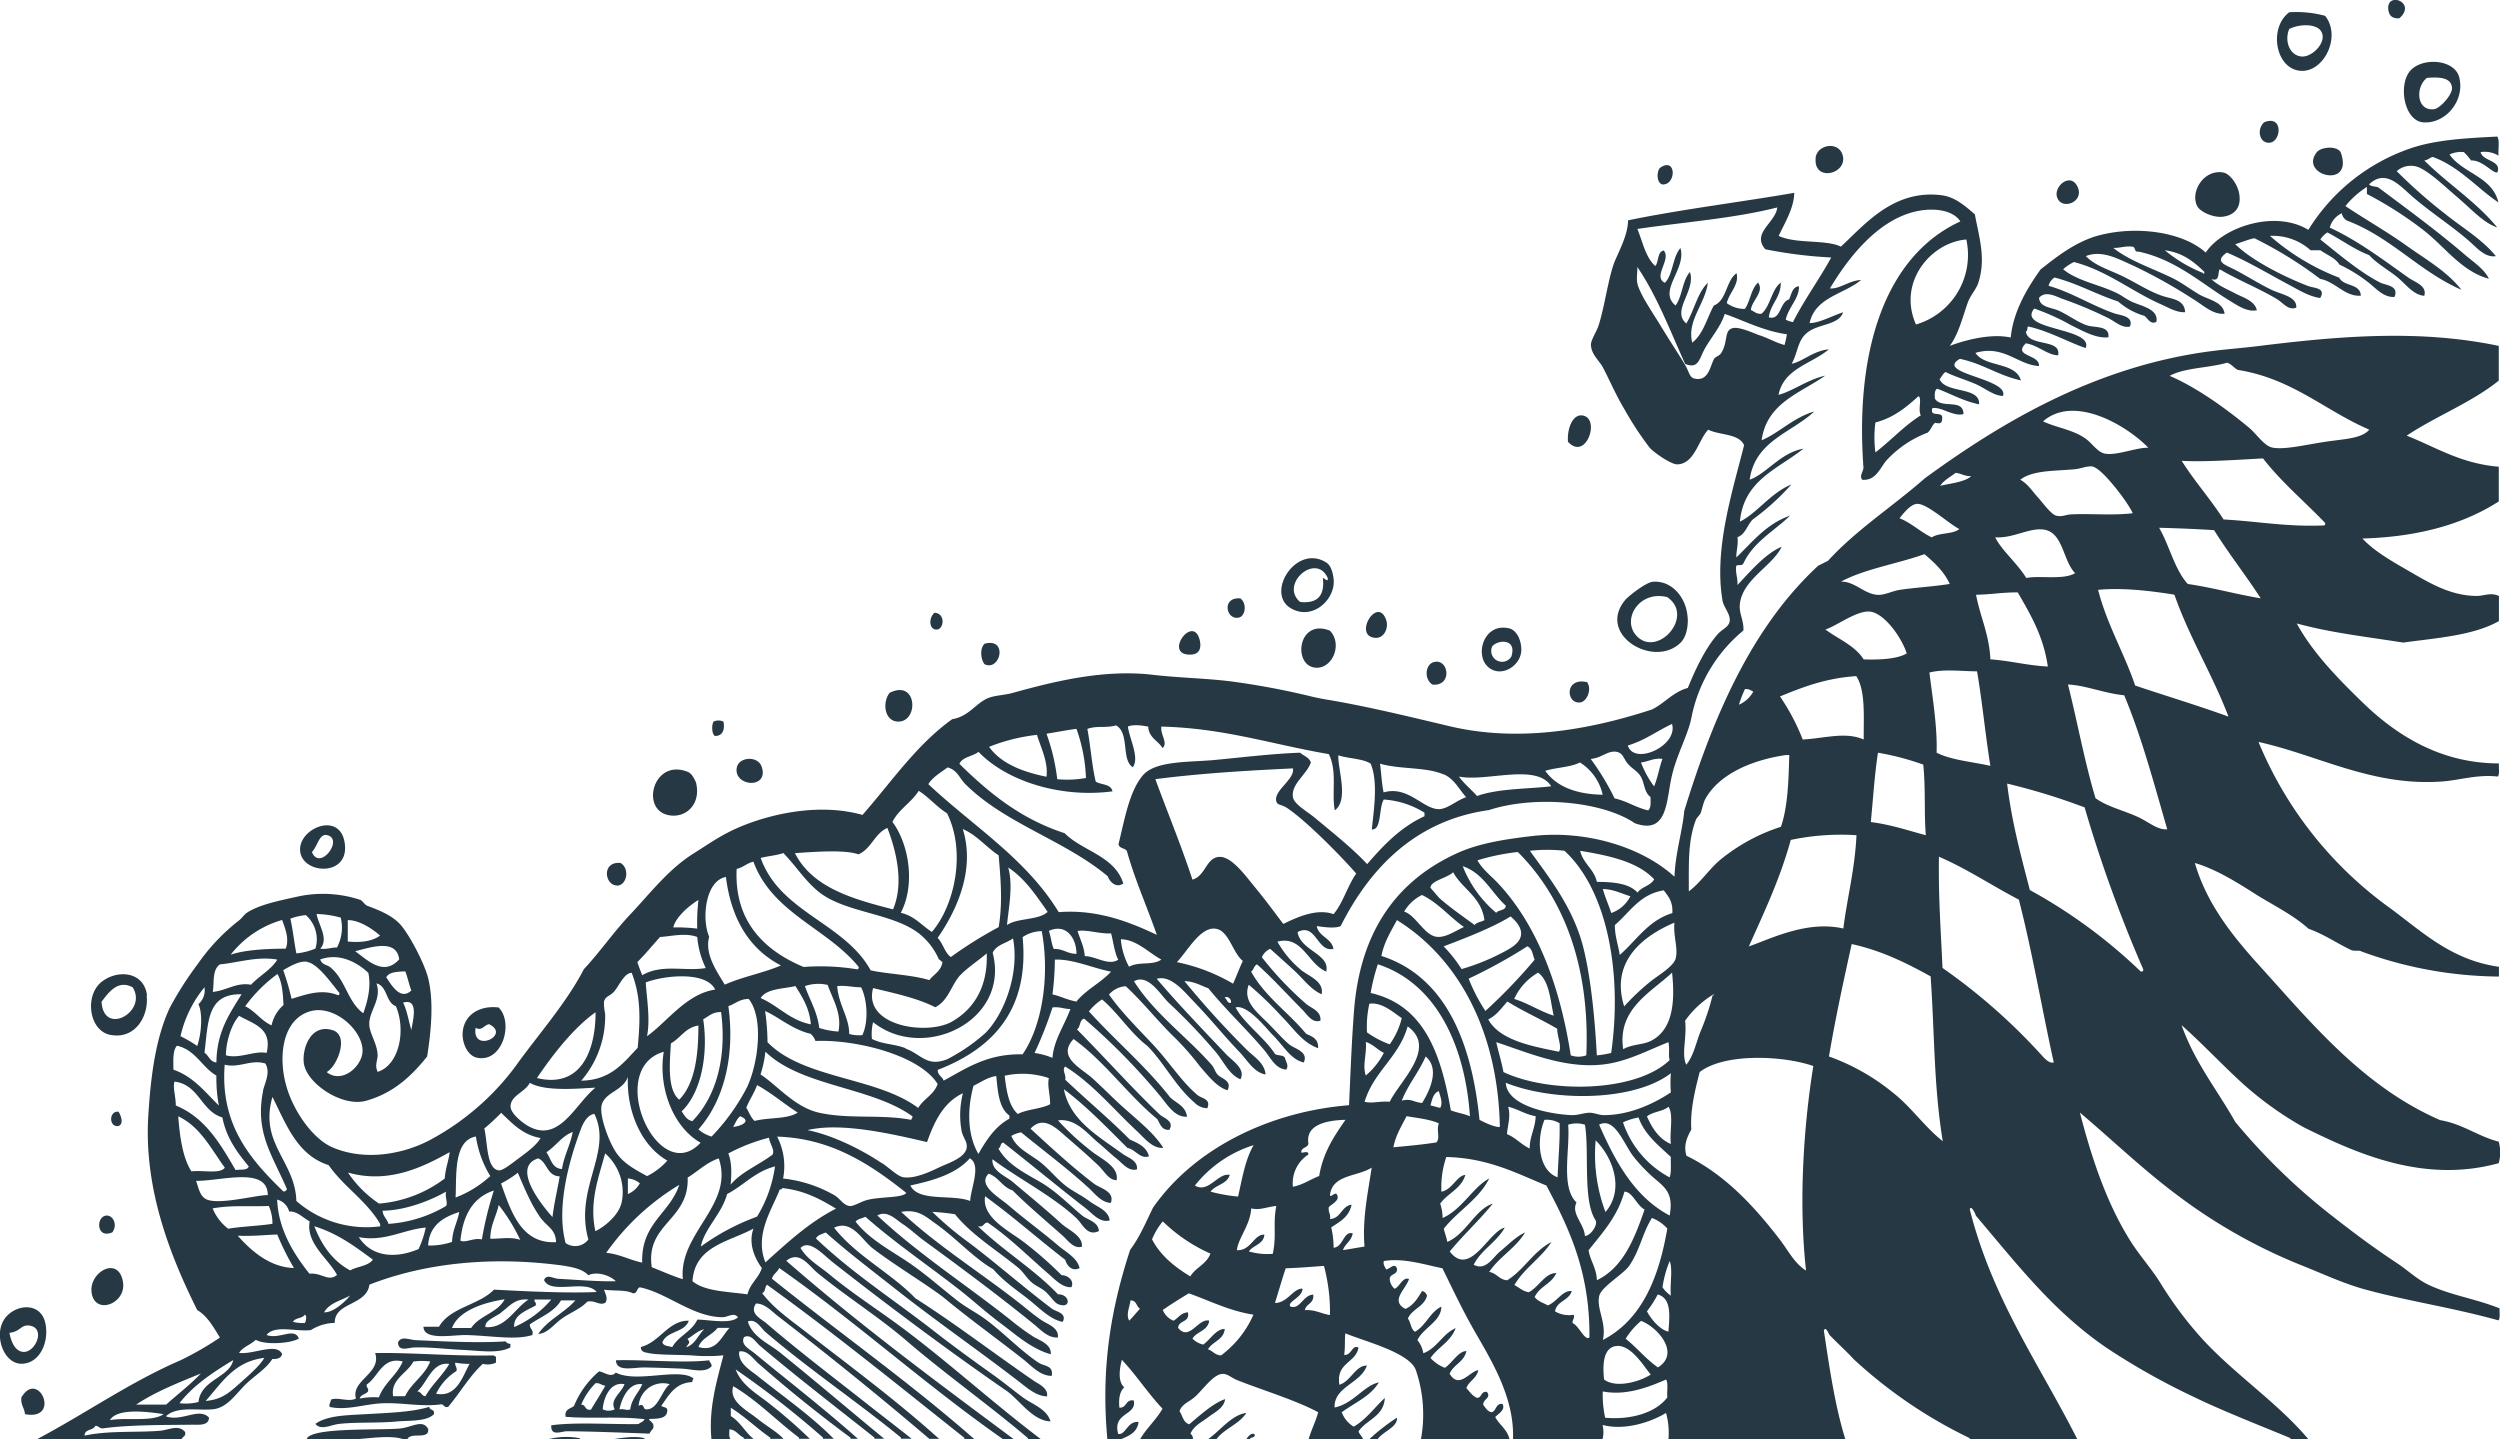 <svg xmlns="http://www.w3.org/2000/svg" viewBox="0 0 511.49 294.46"><defs><style>.cls-1{fill:#253844;fill-rule:evenodd;}</style></defs><title>bottom right graphic</title><g id="Layer_2" data-name="Layer 2"><g id="Linework"><path class="cls-1" d="M503.12,15.73c1.31,4.79-2.76,9.66-7.34,9.3-4.12-.32-5.3-8.47-2.2-11C496.4,11.7,502.2,12.37,503.12,15.73ZM498,22.34c1.22-.15,3.8-3,3.67-4.4-.19-2-2.32-2.24-5.14-2C494.12,17.85,494.42,22.78,498,22.34Zm-9.3-20.07c.15.81.65,1.58,2.2,1.47C494.66.42,487.9-2,488.68,2.27ZM474,31.15c-3.74,4.75,7.7,7.68,4.89,0C478.08,29.74,474.84,30.07,474,31.15ZM468.37,2.51a22.58,22.58,0,0,1,7.34.73c3.31,4.14-.09,11.24-4.65,11.26C465.62,14.52,464,5.77,468.37,2.51Zm2.69,9.05c2.22.06,5.37-3.31,3.67-5.38-1.09-1.33-4.33-1.28-6.36-.25C467.28,8.52,468.57,11.51,471.06,11.57Zm-6.61,17.62c2.31-.29,2.71-5.76-1.22-4.16C461.6,26.57,462.32,29.46,464.45,29.19Zm-9.54,6.12c-4-.74-6.85,3.92-5.38,6.85.61,1.23,3.34,2.39,5.14,2.2,2.16-.22,4.08-1.6,3.43-4.9C457.71,37.55,456.17,35.54,454.91,35.31Zm-34,5.14c.93,2.63,5.58.91,4.16-2.2S420.07,38.12,420.89,40.44Zm-49.43-8.08c-.48,5.16,7.11,3.11,5.38-1C375.78,28.88,371.71,29.67,371.46,32.37Zm-26.18,94c.1,1.77-.25,3.94-1.47,5.14-5.45,5.36-17.31-1.7-11.26-8.81.66-.77,4.23-3.58,5.63-3.67C342.17,118.74,345.06,122.41,345.28,126.34ZM334.75,130c4.23,4.77,12.11-3.89,6.36-7.83C335.4,120.73,331.78,126.66,334.75,130Zm4.9-95.69c-.77.83-.72,3.17.49,3.43C343,37.87,343,32,339.65,34.33ZM323.74,85c-2-.27-3.14,2.72-2.94,5.38C324.52,94.45,327.54,85.48,323.74,85Zm-.49,58.73c1.4-.15,2.51-2.64,1.47-4.16C320.1,138.49,320.35,144,323.25,143.72Zm-12-11c.19,3.34-4.11,6.19-6.85,3.67s-.74-9.09,4.4-7.83C309.89,128.81,311.12,130.25,311.26,132.7Zm-2,1.47c1.07-3.52-2.66-3.37-3.92-2A2.21,2.21,0,0,0,309.3,134.17Zm-15.66,1.22c-2,.25-2.34,3.55-.49,4.65C297.1,140.42,296.46,135,293.64,135.4Zm-7.83,154.66a41.52,41.52,0,0,0-5.63,4.4h1.71C282.93,292.86,286,292,285.81,290.06ZM281.4,130.5c1.83.11,2.76-2.1,2.2-3.67C281.82,121.76,276.72,130.21,281.4,130.5Zm-12,6.12c3.32,0,5.29-4.89,2.69-7.59C265.41,126.38,264.37,136.55,269.42,136.62Zm3.42-18.35c.67,4.14-4.22,8.93-8.81,6.12-5.09-3.13,1.19-13.19,7.34-9.3C272.23,115.63,272.61,116.83,272.84,118.27ZM266,123.16c3.55.37,5.07-1.29,4.65-4.89.36,0,1.09,1,1,0C269.31,112.93,261.71,119.53,266,123.16Zm-9.3,170.32c-.61-.49-1.38.43-1.71,1h.73C255.79,293.89,256.87,294.32,256.69,293.48Zm-1.71-4.4c-3,.39-5.34,3.62-7.83,5.38h1.71C250.5,292.27,253.49,291.43,255,289.08Zm-1.47-162.74c1.32-.35,1.62-2.93.25-3.91C249.84,122.11,250.86,127,253.51,126.34Zm-10,7.59c1.48,0,2.31-.8,2-2.69C244.31,125.23,237.9,134,243.47,133.93Zm-42.09-2.2c-1,.93-.8,3.15,0,4.16C204.67,137.46,206.32,130.33,201.38,131.72Zm-10-2.94c1.66.29,2.19-3.3-.24-3.42C190,126.4,190.1,128.57,191.35,128.79ZM184,147.63c4-.26,3.6-8.7-2-5.87C180.38,143.9,181.06,147.82,184,147.63Zm-33.28,9.54c-.51,3.79,6.6,4.3,5.14-.24C155.08,154.49,151,154.85,150.73,157.18ZM148,147.63a2.39,2.39,0,0,0-2,0c-.44.68-.38,2.55.25,2.94C148.06,150.65,148.31,148.87,148,147.63ZM145.1,278.31c-5.32.63-13.54-.18-19.09,0,.11,2.47,3.58,1.44,5.87,1.47s5.28.14,7.59.24c2.15.1,4.77,1,6.12-.49C145.62,278.93,145.2,278.78,145.1,278.31Zm-4.41-120.4c-6.94-2.75-9.64,7.44-4.16,8.81,3.56.89,7-2,5.87-6.61C141.91,159,141.47,158.22,140.69,157.91Zm-5.38,129.7c.33.41,1.29.18,1.22,1-.08,1.72-2,1.63-3.67,1.71-.36.3,1.28.66.73,2a4.22,4.22,0,0,0-.73,1c-5.71-.22-12.16-.47-16.89-.49-1.09,0-3.34,1.13-3.18-1.22,4.85-.69,12.61-.15,17.86-.25.37-.37,1-.44,1.22-1-5.12-.62-11.28-.06-16.15-.49-.26-1.57,1-1.65,1.71-2.2a18.48,18.48,0,0,1,5.14-7.1c1.12.17,2.46,1.39,3.42.25,4.19,2.23,13.07-1.1,15.91,1.22a1.14,1.14,0,0,0-.25.73C138.13,282.92,136.88,285.42,135.31,287.61Zm-4.65,0c1.24-.56.85.68,1.47.73,2.48.22,3.27-3.92,4.9-5.14A5,5,0,0,0,130.66,287.61Zm-3.91.73c1.14-.14,1.48.33,2.2,0,.29-2.24,1.72-3.34,2.45-5.14C128.59,282.82,127.17,286.23,126.74,288.35Zm-3.43,0a2.81,2.81,0,0,0,2.45,0c-1.09-2,1.38-3.34,2-5.14C124.61,282.59,123.4,286.49,123.32,288.35ZM121.85,283a13.36,13.36,0,0,0-2.94,4.4c1-.05.7,1.26,2,1,1-1.66,2-3.2,2.94-4.89C123,283.41,122.73,282.9,121.85,283Zm10,11.26c-2-.57-4.9,0-6.85.24h6.85Zm-5.63-113.06c2,0,2.73-3.45.73-4.65C123,176.22,123.73,181.2,126.25,181.16Zm-7.58,113.06a14.67,14.67,0,0,0-6.61.24h6.61Zm-14.19-19.33a1.08,1.08,0,0,1-1-.49c-5.72.37-12.79,0-18.35-.25-1.14,0-3.07-1-3.67.49.09,2,2.16,1,3.43,1,3.31-.08,6.39.35,9.54.49,3.64.16,7.6.85,10-.49ZM102,206.12c3.16,3.07.81,11.39-4.41,10.28-1.88-.4-3-2.87-2.94-4.89C94.76,207.82,97.9,205.65,102,206.12Zm-2,3.43c-1,.23-1.45,1.46-2.69.73C96.48,215.57,104.64,211.8,100.07,209.55Zm1.47,69.25a4.11,4.11,0,0,1-2.69.24c-2.76,2.55-4.66,5.94-7.1,8.81-1,.24-.74-.73-1.71-.49-4.1.48-8-.47-12-.24-3.5.2-7.15,1.5-10.52.73-.18-.75.25-.89.24-1.47,1.31-.63,3.64.55,5.14-.25-1.08-3.72,5.31-5.13,3.92-9.3,7.15-.13,15.68.64,24,.49.4-.07.42.23.73.25Zm-8.32,0c-.12.77.44.86.24,1.71a11.12,11.12,0,0,0-4.16,4.65c4.2.78,5.34-3.41,6.85-6.12A14.63,14.63,0,0,1,93.22,278.8Zm-7.83,5.87c.88,0,.88.91,1.71,1,1.39-2.44,3.47-4.2,4.89-6.61C88.39,278.55,87.48,282.84,85.38,284.67Zm-.73-6.12c-1.26,2.44-4.72,3.63-4.16,7.1h2.45c1.33-2.75,4-4.19,5.14-7.1A13.23,13.23,0,0,0,84.65,278.56Zm-9.54,4.65c-.18.75.42.72.25,1.47-.44.62-1.5.62-1.71,1.47a15.22,15.22,0,0,1,3.92-.24c1.13-3,3.66-4.5,4.89-7.34C78.28,277.49,77.42,281.63,75.11,283.21Zm12.73,4.65c-3.46,1.07-8.3,1.21-12.73,1.47-3.91.23-8.08.23-10.52,2,1.11,1.42,3.19.18,4.89,0,3.64-.39,8-.13,11.75-.49,2.54-.24,6,.07,7.59-1.47C89.05,288.27,87.89,288.61,87.83,287.86Zm-.25,4.41c-1.06-1.91-3.4-.22-5.63,0-4.2.41-17.62-.28-19.09,2,0,.06,0,.18,0,.24h9.3c3.2-.13,7.8-1,10.52,0h.73C83.91,292.83,88,294.78,87.59,292.26ZM70.46,172.1c1.48,7.39-8.64,6.92-9.05,2C61,169.58,69.23,166,70.46,172.1ZM67,170.88c-1.71-.45-2,2.26-3.18,3.43C65.38,178.31,70.36,171.76,67,170.88Zm-37,32.79c.49,4-2.17,9-7.34,8.08-4.37-.74-5.43-7.82-2-10.77C24,198.25,29.48,198.74,30.08,203.67ZM27.14,202c-3.11-1.69-5.06,1.27-6.36,2.94C21.17,212.14,30.3,206.94,27.14,202Zm-8.32,62.89c1,4.14,6.94,1.69,6.36-2.45C24.36,256.56,17.76,260.44,18.82,264.85Zm5.38-37.44c-1.89-.2-2,3.16,0,2.94C25.44,230,24.71,228.08,24.21,227.41ZM21.76,248.7c-2.16.16-2.08,4.88,1.22,3.43C24.12,250.61,23.15,248.6,21.76,248.7Zm-12.48,22c.82,3.89-1.14,8.3-4.89,8.32s-5.92-6.29-3.18-9.54C3.54,266.72,8.38,266.48,9.28,270.73ZM4.87,276.6c2.46,0,4.49-4.85,1.22-5.38-1.82-.3-1.89,1.25-4.16,1.47C2.29,274.63,3.17,276.57,4.87,276.6Zm-.49,9.3c-.18,1.56.62,2.15.73,3.43C12.59,290.75,7.9,280,4.38,285.9Zm32.79,8.56H7.56c9.84-5.2,19-11.67,29.37-16.15A65.71,65.71,0,0,0,45,273.66c-1.32-2.1-2.5-4.35-4.65-5.63-5.25-10.56-11-24.53-10-39.89.49-7.82,1.46-15.74,4.41-22a68.8,68.8,0,0,1,5.63-8.81,40.88,40.88,0,0,1,8.57-9.06c.57-.47,1-1.13,1.47-1.47,2.66-1.79,7.12-2.61,10.77-3.43a24.32,24.32,0,0,1,12.48.73c.53.21.93,1,1.47,1.22,2.37.9,4.85,1.85,6.61,3.67s5.11,8.06,5.87,11.26c1.16,4.84.55,10.9-.24,15.91-3.27,4.07-6.9,7.47-12.48,9.05-4.83,1.37-12.09-3.46-12.73-7.59-.45-2.86,1.29-8.28,5.87-6.85,3.5,1.09.92,7.45-1.22,8.57,3.14,2.49,7.18-1.12,7.34-4.16.23-4.19-5.61-9.58-10.52-8.32-6.13,1.57-7,10.09-4.65,16.64,1.64,4.65,5.31,9.67,9.06,11.26,6.78,2.89,14.6,1.28,19.82-1.47a52.81,52.81,0,0,0,17.62-15.17c4.41-6.19,10.4-12.9,13.95-19.82,3.24-3.45,6.15-7.68,9.54-11.26,3.91-4.12,7.77-9.23,13-12.48,3.35-2.1,5.82-3.94,10-5.63,6.5-2.61,16-4.59,24.47-2.2,5.92-6.72,11-14.31,18.35-19.58,3.53-.58,4.91-3.44,7.58-4.41,1.32-.48,3.25-.52,4.9-1,8.81-2.44,18.73-4.84,28.63-3.67,5.48.64,11.52.71,16.89,1.47a156.77,156.77,0,0,1,15.42,2.94c1.15.29,2.5.54,3.67.73,8.21,1.4,16.23,3.37,24.72,5.38,13.42,3.18,27.66,1.06,41.36-3.43,2.63-1.29,4.28-3.56,7.34-4.41,1.44-3.53,3.48-8,6.12-11,.93-1.06,2.29-1.44,2.45-2.69.17-1.43-1.24-2.82-1.47-4.16-1.79-10.54,2-22.19,4.41-31.81-1.07-2.44-5-2-7.34-3.18-2.07,2.2-2.77,7-6.36,7.1-1.17,0-4.58-2.26-5.63-3.43a66.54,66.54,0,0,1-5.14-7.83c-1.7-2.83-3.06-6-4.41-8.57-.75-1.41-2.4-2.68-2.45-4.65,0-.95,1-2.44,1.47-3.67,1.3-3.75,2.1-10.26,3.43-13.46.81-1.95,2.7-5.44,2.69-8.32,10.81-2.24,23.6-3.81,34-5.63,0,3-1.94,6.19-3.18,8.81,3.55,1.69,9.6.69,12.73,2.2,4.82-4.43,10.71-11.74,20.56-10.52,2.8.34,4.87,2.22,6.85,3.91.9,4.88,2.29,9,.73,13.95-.45,1.41-1.68,2.66-2.2,4.16-1.1,3.14-1.91,6.47-3.67,8.81,3.05-1.17,8.45-2.61,12.48-1.71.5-5.31,3.36-10.11,6.12-13.95,3.25-2.54,6.47-5.11,10.77-6.61,7.82-2.5,18.1-1.29,23,3.18,3.42-5.19,14.13-8.84,21-4.65a39.6,39.6,0,0,1,20.8-16.64c5.24-1.83,11.68-2.13,17.87-2.45.51.88.13,2.64.24,3.91a5.4,5.4,0,0,0-3.67-.73c.43,1.94,4.38,1.65,3.43,4.16-.94.25-3-2.55-5.38-2.45a12.91,12.91,0,0,0-1.47-1.71,5.52,5.52,0,0,0-2.94.49c2.71,3.9,8.74,4.47,10,9.79-4-2.58-8-7.36-13.46-9.3-.61.2-1,.67-1.71.73,4.78,4.76,10.64,8.45,14.93,13.7-2.78-.9-5.31-3.76-8.08-6.12-2.57-2.19-5.46-5-7.83-6.12a4.35,4.35,0,0,0-4.65.73,104,104,0,0,0,10,8.81c3.49,2.82,7.45,5.1,10.28,8.57-2.32.41-4.12-2-5.87-3.43-3.52-3-7.14-5.3-11-8.57-2.6-2.19-5.56-6-9.06-2.69.36.54,1.46.34,2,.73,5.82,4.35,12,8.86,17.62,13.7,1.73,1.48,3.94,2.9,4.89,4.89-5.59-1.48-9-6.55-13.46-10a77,77,0,0,0-11.5-7.34V38.24a18.39,18.39,0,0,0-4.4,3.92c4.1,2.75,8.47,5.21,12.48,8.08s8.29,5.26,11.26,9.05c-8.74-3.82-14.37-10.76-23.49-14.19a2.27,2.27,0,0,1-1-1.47,4.52,4.52,0,0,0-2.45,2.94c5.67,2.6,11,6.62,16.15,10.28,1.21.86,3.83,1.61,3.18,3.67-2.29-.18-3.79-2.44-5.63-3.91s-4.1-2.71-5.63-4.41c-3.18-1.22-5.66-3.15-8.56-4.65A5,5,0,0,0,474.73,49c3.51,2.79,8.08,6.7,12.24,8.81,1.13.58,3.9.59,2.94,2.94-2.31.19-4-2-5.63-3.18a30.58,30.58,0,0,0-5.63-3.43c-.88-1.4-2.61-2-3.91-2.94h-2a11.61,11.61,0,0,0-8.32-2.94,46.69,46.69,0,0,0,14.19,8.56c.86,1.84,4.28,1.11,4.41,3.67-3.23.27-5.15-2.83-8.32-3.43a82.51,82.51,0,0,0-13.46-8.32c-1.42.29-2.59.83-3.92,1.22,3.44,3.41,10.31,6.8,14.93,8.56,1.18.45,3.71.36,2.45,2.45-2.24-.3-4.3-1.6-6.36-2.69-4.16-2.21-8.23-4.7-12.73-6.61-2.61,1.82-.51,2.44,1.47,3.43s5.19,3,7.59,4.16c2,1,5.29,1.36,5.14,3.67-1.58.68-2.75-1-3.91-1.71-3.61-2.18-8-3.91-11.75-6.12-.48.74.11,2.56-1.71,2,1.31,1.3,3.12,2,4.89,2.94,1.56.82,4,1.5,4.41,3.43-2,.43-4-1-5.63-2-5.62-3.4-10.89-8.36-18.6-10-.92.18-.53-.94-1.22-1-1.57-.18-2.49.29-3.92.25,3.29,2.64,8,4.17,12,6.12,1.95.94,3.78,2.36,5.63,3.43s4.82,1.46,5.14,3.91c-2.37.25-4.32-1.71-6.36-2.94a107.28,107.28,0,0,0-12.23-6.85c-3.27-1.45-6.46-3.29-9.79-2,1.87,2,4.86,2.82,7.59,4.16s5.23,3,7.83,3.91c2,.75,4.74.66,4.89,3.42-1.78.07-3.2-.85-5.14-1.71-5.73-2.54-11-6.86-17.62-8.56a10.37,10.37,0,0,0-2.2,1.47c2.82,2.39,7.33,3.1,11,4.89,1,.49,1.87,1.19,2.94,1.71,1.88.92,5.64,1.48,5.14,4.16-1.21.65-1.72-.67-2.45-1.22a14,14,0,0,1-5.38-2.94c-4.5-1.46-8.25-3.66-13-4.9a2.72,2.72,0,0,0-1.22,1.71c4.44,1.2,8.94,4.07,13.46,5.63,1.18.41,4,.53,3.18,2.69-1.6.38-3-1-4.4-1.71a82.67,82.67,0,0,0-9.3-3.92c-1.37-.46-3.51-1.82-4.9-.25.13,2,2.51,1.92,4.16,2.69,1.88.88,3.83,2.34,5.63,2.94,1.62.54,4.7,0,4.4,2.45-2.45.28-5.14-1.25-7.59-2.45a46.21,46.21,0,0,0-7.58-3.43c-3.71,4.49,12.21,3.87,10.52,8.08-3.32-1.09-7.46-3.47-11.75-4.41-.34.15,0,.94-.49,1,.41,3.27,7.27,1.36,6.61,4.89-2.11,0-4.12-2.06-6.61-2.45-2.79,2.73,2.88,2.21,2.69,4.65-4.32-.21-7.24-4.41-13-2.69,1.93,3,8.17,1.78,9.3,5.63-4.6-1-7.81-3.44-12.48-4.41-5.34,3,10.14,4,8.81,7.59-2-.07-3.61-1.58-5.63-2.45s-4.23-1.5-6.12-2.45c-.56.34-.79,1-1.22,1.47,1.26,3,8.32,1.43,8.08,5.14-3.25-.66-5.7-2.13-8.56-3.18-.57.25-.51,1.13-.49,2,1.33,2.23,5.81-.13,5.87,3.18-2.13.56-4.52-1.53-6.36-1.22-.68,2,2.1.51,2,2,0,1.21-.5,1.21-1.47,1-.61.53-.85,1.43-1.47,2A22.1,22.1,0,0,0,386.15,94c-1.43,1.48-2.22,4.41-5.14,4.16-.64-.77.18-1.63.25-2.45-1.72-23.19,4-43.12,19.82-50.41-1.42-2.21-5-2.77-8.32-2.2C384.29,44.56,378,53,374.4,59c1.93.21,3.92-1.62,6.36-1.71-3.51,2.93-9.38,3.5-10.52,8.81,2,0,4.68-1.52,6.85-2.2-.92,2.68-5.06,2.3-7.34,4.16-2,1.6-1.88,4-3.18,6.36,2.15-.38,4.48-2.69,7.59-2.94-3.53,3-9.19,3.87-10.28,9.3,2.81-.7,6-3.14,9.54-3.92-5.11,3.61-11.92,5.53-13,13.21,3.28-1.29,6.56-4.7,10.77-5.87-4.69,4.37-12.13,6-13.21,13.95,3.53-1.28,6.25-5.49,11-6.36-5.15,4.15-12.21,6.39-13,14.93,3.42-1.64,6.33-5.91,10.52-7.59a49.49,49.49,0,0,1-7.83,7.1c-1.2,1.09-1.5,3.07-3.18,3.67.17,1.64-.25,2.69-.25,4.16,3.33-3.2,6.16-6.89,11-8.56-3.27,3.18-7.52,5.37-9.55,9.79-.54.66-.81.07-1.47.49-.19,1.58.36,2.41.25,3.92,2.66-2.82,5.76-6.47,9.05-7.83-1.91,4-8,6.62-8.56,11.75-.21,1.88.87,3.36.73,5.38A30.8,30.8,0,0,0,346,147.14c-.71,3.24-3,7.49-3.92,11.5-1.21,5.06-.76,12.25-7.59,9.79-6.8-4.59-20.68-5.7-29.86-2.69-15,2.09-24.35,11.86-30.34,23.74-1.28.55-3.54.17-4.89,0,.45,2.24,3,2.39,3.42,4.65-3.34.8-3.53-5.42-7.34-3.43.57,3.83,6.7,4.46,5.87,8.08-3.78-1.55-4.87-7.47-10-6.12a20.68,20.68,0,0,0,4.65,5.63c1.59,1.43,4.94,2.35,4.4,5.14-2.23-1-3.68-3.07-5.38-4.65s-3.42-3.1-5.14-4.65a3.29,3.29,0,0,0-1.71,1.71,67.36,67.36,0,0,0,9.05,9.54c1.08.93,3.1,1.43,2.94,3.43-1.65.65-2.8-1.33-3.67-2.2-3-3-6.06-6.42-9.3-9.3-.65.25-.66,1.13-1.22,1.47,2.85,5.14,7.64,8.35,11.26,12.73,1.23.56,2.55,1,2.45,2.94-3.25-1.13-5.1-4.15-7.34-6.36a71.89,71.89,0,0,0-6.85-6.61c-1.25,3.28,1.49,5.43,3.91,7.83,1.58,1.56,3.24,3.48,4.41,4.4s3.93,1.47,2.94,3.67c-2.66-.59-4.09-3.36-6.36-5.63-1.3-1.31-5.14-6.3-7.59-5.63,1.67,3.23,5.83,6.08,8.08,9.54.54.35,1.63.16,2,.73.14.74.91,1.66.25,2.45-2.23-.21-3.18-2.45-4.41-3.92-3.55-4.23-7.86-8.25-11.5-12.72-1.56-.56-2.84-1.4-4.89-1.47A185.67,185.67,0,0,0,255,214.69c1.41,1.42,3.8,2.82,3.92,5.14-2.39-.39-3.77-3-5.38-4.65-3.32-3.46-5.82-6.68-9.54-10.52-1.71-1.76-4.44-5.23-7.34-4.4,4.35,5.11,9.37,10.34,14.19,15.42,1.28,1.35,4.07,3,2.94,5.14-2.23-.9-3.32-3.43-4.89-5.38a117.3,117.3,0,0,0-9.79-10.28c-1.79-1.75-4.19-6-7.1-4.4,4.13,6.58,10.92,11.44,15.91,17.13.51.58.68,1.41,1.22,2,.79.81,3,1.23,2,3.18-2.22-.66-4.12-3.17-5.63-4.89a57.34,57.34,0,0,0-4.9-5.63c-3.59-3.43-6.64-7.39-10.28-10.77a4.82,4.82,0,0,0-3.43,1.71c2.54,3.6,5.84,6.85,9.05,10.28s5.8,7.55,9.06,10.28c.85.71,2.81.77,2,2.69a3.78,3.78,0,0,1-2.69-1.22c-3.77-3.22-6.11-8-9.54-11.5-3.56-2.72-5.91-6.66-9.3-9.54a10.74,10.74,0,0,0-2.69,2.45c5.43,6,11.64,11.2,16.64,17.62,1.27,1.17,3.15,1.74,3.43,3.92-2.61.19-4.22-2.76-5.63-4.4a132.73,132.73,0,0,0-15.42-15.66c-1,.27-.72,1.73-1.47,2.2,5.59,5.65,11.05,11.77,16.89,17.38.77.74,3.13,1.36,2,3.18-1.62.07-1.86-1.24-2.45-2.2-6.12-5.06-10.66-11.69-17.13-16.39-3.5,3.71,1.59,5.95,3.91,8.08,2,1.82,3.4,3.24,4.9,4.65,3.84,3.61,7.47,6.19,9.54,9.54-2.24.17-3.92-2.07-5.38-3.43-4.63-4.27-9.06-9.73-14.68-13.21-.75.69.26,1.69,0,2.69,4.35,4.13,9,8,13.21,12.24,1.69.76,3.42,1.48,3.92,3.43-1.76.65-2.78-1.42-4.4-1.71-4.18-4.13-8.23-8.41-13-12,1.24,6.44,7.25,9.72,12,13.21,1.11.81,3.18,1.37,2.94,3.18-1.71.49-3-1.28-4.16-2.2s-2.48-2.2-3.67-3.18c-2.34-1.93-4.66-5.11-8.32-4.65a52.68,52.68,0,0,0,6.61,6.12c2.06,1.74,5.89,3.22,5.39,6.12-1.61,0-2.48-1.78-3.67-2.94-2.09-2-4.41-4-6.85-6.12-1.92-1.67-4.51-4.24-7.1-1.47,4,3.67,8.41,7.76,13,11.26,1.22.93,4.3,1.55,3.43,3.92-2-.09-3.28-1.94-4.65-3.18-4.17-3.8-9.19-7.58-13.71-11.26a6.42,6.42,0,0,0-2,.73c1,2.47,3.62,3.64,5.63,5.14S216,241,218,242.58c1.44,1.13,3.34,2,4.89,3.18s3.84,1.79,4.16,3.92c-2,.6-3.56-1.41-4.89-2.45-5.58-4.33-11.27-9.05-16.89-13.46-.66.07-.44,1-1,1.22,1.86,3.29,5.38,5,8.57,6.85s5.74,4.52,8.56,6.85c1.1.91,3.31,1.25,3.43,3.18-2.43,1.17-3.33-1.47-4.65-2.69-4.78-4.45-11.73-8-17.13-12-.21,2.4,2.61,3.35,4.16,4.65,3.24,2.73,6.72,5.59,10,8.57,1.46,1.31,4.28,2.37,4.16,4.65-1.64.58-2.94-1.33-3.92-2.2-3.28-2.93-7.09-6.1-10.28-9.3-2.11-.67-2.83-2.71-4.9-3.42-2.37,2.34,2.12,4.82,3.92,6.36,3.62,3.1,6.87,5.42,10.28,8.32,1.71,1.46,3.94,2.53,4.41,4.65-1.55.76-2.6-.51-2.94-1.71-5.53-4.26-10.7-8.88-16.4-13-.69,4.36,4.78,7,7.83,9.3a76.13,76.13,0,0,1,7.83,6.85c1.33,0,2.66,1.17,2,2.45-1.82.15-3.43-1.64-4.65-2.69-3.91-3.37-8-7.49-12.48-10.52-.92,0-.74,1.06-2,.73,5.15,5,11.46,8.77,16.4,13.95,2.46-.09,2.82,3.14,0,2-.74-.31-1.54-1.6-2.45-2.45s-2.15-1.27-2.94-2c-1-.85-1.7-2.11-2.69-2.94-4.07-3.38-9.63-6.77-13-11a46.55,46.55,0,0,0-4.65-.49,67.36,67.36,0,0,0,7.59,6.36c5.67,4.3,11,9,16.89,13.46.81.61,3.16.88,2.2,2.69-2.66-.47-5-3.1-7.34-4.89s-5-3.66-6.85-5.87c-4-2.28-7.53-6.3-11.75-9.3-2.29-1.63-3.65-3-7.1-2.45,7.35,6.92,16.51,12.58,24.72,19.09,1.34,1.07,2.69,2.23,4.16,3.18,1.23.79,3.39,1.47,3.18,3.43-2,.16-3.49-1.55-4.89-2.69-7.12-5.79-14.88-11.56-22.51-17.13-1.4-1-2.8-2.39-4.4-3.42-1.32-.86-3.13-2.88-5.14-1.71,8.19,7.71,18.16,14.17,27.16,21.29a53.54,53.54,0,0,0,4.65,3.43c1.24.79,3.87,1.55,3.67,3.67-4-1.13-7.11-4-10.28-6.36s-6-5-9.05-7.34c-6.17-4.78-12.68-9.23-18.6-14.44-.63.35-1.55.41-2,1,2.95,3.81,7.48,6,11.5,8.81,3.12,2.19,6,4.75,9.3,7.34,1.83,1.44,4,2.51,5.87,3.91,3.73,2.77,7.06,6.32,10.77,8.81,1.11.74,3.07.48,2.69,2.69-2.43,0-4.15-2.07-5.87-3.42-5.24-4.13-11.12-8.34-16.39-12.73-4-3-10.07-6.62-14.44-10-2.09-1.63-4.24-5.92-7.83-4.16,4.56,5.8,11.55,9.17,16.64,14.44,8.27,5.27,16.05,11.27,24.23,16.88,1,.67,3,1.54,2.69,3.18-2.11,0-4.08-1.74-5.63-2.94-8.17-6.31-17.13-12.51-25.45-19.09-4.91-3.88-9.61-7.41-14.19-11.5-.73.33-1.63.49-2,1.22,7.32,7,15.89,12.53,24,18.84,3.94,3.08,8.16,6.15,12.24,9.05,2.09,1.49,4,3.09,6.12,4.65,1.9,1.41,4.84,2.28,5.63,4.89-3.57-.12-6.14-4.1-8.81-6.12-11.46-7.9-24.12-17.32-35.73-26.43-1.95-1.53-4.76-4.79-6.61-2.94,1.35,2.34,3.82,3.69,5.87,5.38,4,3.33,8.58,6.37,13,9.54,10.26,7.41,20,16.43,30.34,24.23h-2.69v-.24c-7.56-6.46-16.94-13.14-24.72-19.82-5.93-5.1-12.25-9-18.35-14-1.67-1.34-3.62-4.68-6.36-2.45,14.76,12.9,30.64,24.67,46.5,36.46h-2.2c-15.83-11.08-29.94-23.9-45.76-35-.33.89-1.24,1.21-1.47,2.2,13.69,11,28.21,21.23,41.36,32.79h-2v-.24c-13.33-10.57-26.49-21.31-40.38-31.32-.46.44-.29,1.5-1,1.71,2.35,3.1,5.75,5.47,8.81,7.83,9.16,7.09,18.7,14.16,27.41,22h-2c-9.63-8.23-20.47-17-30.83-25-1.35-1-2.74-2.71-4.65-2.69-1.34,2,.83,3,2,3.92,5.81,5,12.36,10.05,18.6,14.93,3.79,3,7.41,5.78,11.26,8.81h-2.2v-.24c-8.61-7.08-19-14.12-27.65-21.54-1-.85-2-2.89-3.67-2.2.95,3.18,4.34,4.53,6.61,6.36,7,5.65,14.17,11.76,21.29,17.62h-2v-.24c-7.39-5.86-16-12.49-23.49-18.84-.79-.67-1.77-2.45-3.18-1.71-.81,1.53,1.15,2.51,2,3.18,6.83,5.62,14.58,11.63,21.29,17.62H174v-.24c-6.31-4.65-12.76-9.85-18.84-15.17-1.08-.95-2.18-2.75-3.92-2.45-.28,2.46,2.37,3.88,3.92,5.14,5,4,10.86,8.08,15.42,12.72h-2.2v-.24a189.45,189.45,0,0,0-17.87-13.95c1.29,3.44,4.72,5.17,7.34,7.34a100.82,100.82,0,0,1,7.83,6.85h-2.2v-.24c-4.58-3.42-8.44-7.55-13.46-10.52-1,3.07,2.82,4.95,4.89,6.61s4.13,2.77,5.38,4.16h-2.69v-.24c-2.8-1.93-5.16-4.3-8.08-6.12v1.71c1.94,1.16,2.91,3.29,4.65,4.65h-2v-.24c-1.09-.46-1.51-1.59-2.94-1.71,0,.71-.13,1.6.24,2h-3.91c-.62-6.24,1.12-12,2.45-17.13a36.15,36.15,0,0,1-6.61,0c-3-.14-7.06-.07-8.81-.49-.52-.12-1.52-.16-1.47-1.22,3.9-1,5.63-5.46,9.79-5.38-.8,2.46-4.47,2.06-5.38,4.41.18.8,1.22.74,2,1,1.29-2.3,4-3.16,5.14-5.63,2.28,0,6.87,1,8.32-.49-.89-1.08-2.06,0-3.18,0-6.12-.06-11.24-4.94-16.88-6.12-.72.18-.47,1.32-1.47,1.22-1.43-.77-4-.44-5.87-.74.2.75.9,1.86.24,2.69-1.24.63-2-.57-3.67-.24-1.35,1.46-3.46,2.24-5.14,3.42s-3,3.12-4.89,3.18c1.94-2.87,5.33-4.3,7.59-6.85h-2.94c-1.38,2.37-4.15,3.35-6.36,4.89-.1,1,.81,1,.49,2.2-3.57,1.08-8.07.15-13.46,0-2.72-.08-8.76,1.22-8.81-1.71h3.18c2.29-4,8.17-4.39,11.26-7.59,6.53.37,15.27.76,21,.49-2.15-2.72-9.43.64-10.77-2.45.56-1.32,1.83-.3,2.94-.25,3.54.19,8.5.6,11.75.49-1.2-1.18-3.84-2.08-5.63-1.22-1.15-1.23-3-1.63-5.38-2-14-1.88-27.72-.63-39.4,3.92-.62,4.35-7.16,3.55-7.1,7.83a9.53,9.53,0,0,0-4.89,1.47c-3,.38-7.39-1.13-9.06,1,2.61,1,5.67-1.67,6.61.73-1.83,1.08-7.12,1.33-8.81.25-1,1-2.64,1.44-3.43,2.69,2.93.39,7.69-2.2,8.81.24-.18.79-.89,1.06-2,1-1.21,1.93-3.25,3.15-5.14,4.89-2.11,1.94-3.9,5-6.85,5.38s-7.55-.73-9.79,1.47c3.25,1.15,6.77-1.9,8.81.24,0,1.76-2.19,1.45-3.43,1.47-5.61.07-12.72,0-18.11.73-.89.16-.94-.53-1.71-.49-.43,1-2.19.58-2.2,2,4.84-1.08,10.55-.6,15.42-1,1.76-.14,3.79-1.36,5.14.24C38.12,293.94,37.31,293.86,37.18,294.46ZM442.92,51.21a29.27,29.27,0,0,0,7.83,4.65c0,.26.31.19.24-.25C448.87,53.58,446.61,51.68,442.92,51.21ZM402.3,49C395,49.6,388.18,57.79,392,66.39A14.82,14.82,0,0,0,402.3,49Zm-9.79,32.06c-2.48,2.25-5.06,4.4-8.81,5.38a23.62,23.62,0,0,0,0,6.12c3.19-2.44,5.84-5.42,9.3-7.59C392.35,83.9,393.29,81.4,392.51,81.07ZM361.18,51c-2.88-3.33,2.09-5.41,2.45-8.56-8.77,2.24-19.07,3-28.63,4.4,1.09,2.66,1.68,5.83,3.67,7.59.74-.89.37-2.89,1.71-3.18,1.65,1.78-2.33,5.38.25,6.61,1.7-1.73,1.55-5.3,3.18-7.1,1.28,4.33-4.7,8.73-1,11.75,1.39-1.87,1.39-5.13,2.94-6.85,1.28,3.81-3.87,7.9-.74,10.52,1.61-2.63,2.25-6.23,4.4-8.32-.54,4.36-4.34,7.77-3.18,12.24,2.25-1.74,3-5,4.41-7.59,2.69-1.06,2.45-5.05,4.65-6.61.6,2.34-1.52,4-2,6.12A6.12,6.12,0,0,0,357,63.2c1.1-1.59,1.26-4.12,2.69-5.38,1.36,1.87-1.31,3.67-1.47,5.63.74.24,1.09.87,2.2.73,1.83-1.6,2-4.9,3.92-6.36,0,3.15-2.09,4.27-2.45,7.1,2.51.71,2.16-3.1,4.16-3.67.49-1.05.6-2.5,2-2.69.16,2.39-2.18,4.33-2.69,6.85a5.56,5.56,0,0,0,1.47.49c2.37-4.65,5.35-8.68,7.83-13.22A91.32,91.32,0,0,1,361.18,51ZM348.7,71.52c-1.1,2.09-1.26,4-3.92,2.94C341.7,67.68,339,60.51,335,54.64c0,1.89-.33,2.66.25,4.16.89,2.35,3,5.34,4.65,8.08,1.82,3,3.7,5.81,4.89,7.83.7,1.18.91,2.46,1.71,2.69,3,.86,3.36-2.4,4.16-3.92.27-.52,1.1-.64,1.47-1.22,1.55-2.46.5-4.7,2.45-5.14,1.37-.31,4.6,1.22,5.38,1.47,1.82.57,3.29,1.5,5.14,2a16.16,16.16,0,0,0,.49-2.2c-4.83-.65-9.24-3-12.72-4.16C352.1,66.81,349.82,69.39,348.7,71.52Zm-6.61,76.6c-3.07,1.42-5.58,3.39-9.05,4.4C334.35,156.72,343.38,152.57,342.09,148.12ZM335.73,156a20.36,20.36,0,0,0,2.69,4.89c.73-1.71,1.06-3.83,1.71-5.63C338.26,155.06,337.31,155.82,335.73,156Zm2,7.1c-1.37-1-1.23-2.8-2-4.16-.6-1.1-1.76-1.61-2.69-2.69s-.92-2.25-2.45-2.45c-1.69-.22-3,1.32-5.14,1.47a52,52,0,0,1,4.89,8.08c2.55.55,4.33,1.87,6.85,2.45C337.84,165.31,337.7,164.12,337.69,163ZM323.25,156c-1.92,1-4.86,1-7.1,1.71,2.31,3.23,6.31,4.79,11.75,4.89A10.4,10.4,0,0,0,323.25,156Zm-24.72,2.94c1.07,1.46,2.48,2.58,3.67,3.92,4.38-1.59,11.07-1.45,15.17-2C314.34,156.08,304.2,160,298.54,158.89Zm-3.18-.49c-3.53-1.56-8.83-1-13-2.2.26,1.94.35,4.06.73,5.87,5-1.43,8,3.37,11.26,3.43,1.83,0,3.6-1.77,5.63-2.45C298.54,161.53,297.57,159.38,295.35,158.4ZM291.44,167v-.73a17.93,17.93,0,0,0-8.32-2.69c-1.06,1.66-.4,6.26-2.45,6.12.34-3.58,1.37-9.7-.24-13.46-1.69-1.08-4.55-1-6.61-1.71-.14,2.82,2.2,9.14-.73,11.26-.68-3.52.55-8-1.22-11.5-11.71-2-21.39-5.32-34.26-5.63-.23,1.7,1.41,3.3.25,4.4-.91-1.54-2.81-2.08-2.94-4.4-1.08-.21-3.14-.51-4.16,0,.33,2.49,2.44,6.4,1,8.32-2.41-1.55-.6-7-3.42-8.57-2.13.61-3.94,0-5.87.73.67,3.49.91,7.41,1.71,10.77,1.09.71,3.15.44,3.43,2-10.52,1.39-21.55-2-27.41-8.08-1.18.94-3.26,1-3.91,2.45,6,5.9,12.54,11.28,21.53,14.19,3.71,3.72,10.23,4.62,12,10.28-1.38,1-2.72-.2-3.18-1.47-8.79-7.37-21-10.74-29.12-18.84-1.22-1.22-1.68-2.94-3.67-3.43-1.37,1.08-3,1.92-3.91,3.43,9.08,8.54,20,15.21,26.67,26.18,7.75-.6,14.31,1.91,20.07,4.65-2-5.78-4.42-11.08-6.12-17.13-.38-.68-1.62-.5-1.71-1.47,1.23-4.92,2.15-10.62,4.9-13.95,2.44-3,8.81-2.76,14.19-3.18C253.79,155,260,154.22,266,154c.73.66,1.84.94,2.2,2-.86,2.49-4.08,4.38-3.67,7.1.21,1.42,2.92,2.93,4.41,4.16,3.68,3.05,8.09,6.59,10.77,9.54C283.06,172.94,286.54,169.24,291.44,167Zm-13.95,11.75c-2.83-3.3-10.23-10.84-14.19-13.46-1.18-.78-2-.46-2.2-1.47-.4-2.18,3.88-4.42,3.42-6.61-9.53.46-18.74,1-28.14,2.2,2.51,6.87,5.27,13.49,7.59,20.56,2.67-.74,2.77-4.41,5.38-4.65s5.57,4,7.34,6.12c2.42,2.93,4.37,5.64,5.87,7.59,2.6-1.25,6.73-3.26,10.28-2C274.81,184.68,275.7,181.24,277.49,178.71ZM248.61,190c-3.09-.34-5.76,4.75-7.83,6.85a37.47,37.47,0,0,1,11.5,4.41c.7-1.51,1.27-3.14,2-4.65C252.13,194.86,251.41,190.27,248.61,190Zm2,14.19c.49.24.39,1.08,1.22,1C252.07,204.27,250.86,203.65,250.57,204.16Zm-21.29-12A14.24,14.24,0,0,0,231,197.8c2.05-1.17,4.73-.18,6.61-1.47C235,194.91,232.47,192.18,229.28,192.17Zm-2-1.22c-2.48.12-4.94-.83-6.85-.49.5,1.7,1.32,3.09,1.47,5.14,2.23,0,4.87,2.05,6.85.73C228,194.84,227.81,192.75,227.32,190.95Zm-11.5,5.38a58.35,58.35,0,0,1-.49,7.1c1.48.31,2.89,1.08,4.89,1.47,2-2.45,5-3.85,7.1-6.12C223.54,198.07,219.63,196.21,215.82,196.33Zm4.41-47.23c-2.1.27-4.06.67-6.12,1a41.59,41.59,0,0,1,2.2,9.3,21.44,21.44,0,0,0,5.87-.25A33.13,33.13,0,0,0,220.23,149.1Zm-5.63,41.36c.42,1.13.5,2.6,1,3.67,1.94-.07,2.72,1,4.65,1C220.21,191.75,218,188.89,214.6,190.46Zm.73,15.66a80,80,0,0,1-3.67,9.3,14.43,14.43,0,0,1,3.67,1c.25-3.59,2.45-6.67,3.67-10C217.62,206.44,216.83,205.93,215.33,206.12Zm-.73,14.44a16.84,16.84,0,0,0-9.05-.49c.37,3.14.84,6.17,2.69,7.83,1.86-1,4.75-1,6.61-2C214.88,224,214.23,222.11,214.6,220.56Zm-2.45-70.23a37.73,37.73,0,0,0-9.79,2.45c2.5,3.45,6.8,5.11,11.75,6.12C214.49,155.93,212.94,152.92,212.15,150.32Zm-5.87,27.16c1.08,3.72,0,8.78-.25,11.75,2.17-1.5,6.41-.93,8.32-2.69C212,183.23,209.72,179.75,206.28,177.49Zm6.85,13a7.14,7.14,0,0,0-3.91,1.22c1.49,15.42-6.74,23.08-17.37,27.16,0,1.16.94,1.34,1.22,2.2,4.67-2.51,8.83-5.52,16.15-5.38C213.32,209.72,214.8,199.44,213.13,190.46Zm-27.9,24c3.37,1.25,4.38,3.84,8.57,2.2a37,37,0,0,0,7.83-5.38c3.76-3.8,7-12.05,5.63-19.33-1.41,1-3.43,1.3-4.16,2.94,3.6,13.93-14.11,22.45-24.47,14.19a10.58,10.58,0,0,0-.24,3.43C180.65,213.7,182.78,213.53,185.23,214.44Zm21.29,14.44v-.73c-2.12-1.47-2.37-4.8-2.69-8.08-1.89.31-3.12,1.28-4.65,2-1.32,4.83-1.27,10.07,1,13.95C201.85,233.19,203.61,230.46,206.52,228.88ZM204.32,175c-2.56-1.68-4.39-4.1-7.34-5.38,2.58,8.22-1.15,16.52-5.14,22.27,1.09,1.11,1.43,3,2.69,3.92a84.8,84.8,0,0,1,9.79-6.12C205.2,184.59,204.68,179.35,204.32,175Zm-7.83,24.47c-1.87,2.06-2.46,5.28-5.14,6.61-3.67-1.87-8.25-2.84-12.72-3.92-2.09,7.82,11.11,9.75,16.15,6.85,4.5-2.59,7.35-7.13,7.1-13.95C200.21,196.5,197.9,198,196.49,199.51Zm2,37.44c-2.76,3.19-7.32,4.58-12.24,5.63,1.69,3.45,8.56,1.72,12.24,3.18C198.62,243.09,200.81,238.41,198.45,237Zm-18.11,1c1.66,1.11,3.24,2.74,4.41,2.94,2.29.39,5.54-1.13,7.34-2s5.21-1.88,5.63-3.92c.26-1.26-.71-2.14-1-3.43a18.17,18.17,0,0,1,.25-7.83c-3.94,1.85-5.84,5.74-7.34,10-7.24-1.69-17.61-4.1-24.47-2.45C170.31,232.22,176.27,235.2,180.34,237.93Zm13.46-71.46c-2.17-1.34-3.73-3.28-5.87-4.65-1.51,2.41-4.08,3.75-5.38,6.36,3.38,4.54,4.74,12.81,1.71,18.6,2.8.63,4.27,2.58,6.36,3.91C195.3,185.29,197.68,174.37,193.8,166.47Zm-1,30.34c-.35-.06-.41-.4-.74-.49a13.83,13.83,0,0,0-4.16-5.38c-5.54-4.19-15.24-4.17-20.56-8.56-2.78-2.3-4.38-5-7.1-7.83-1.39.49-3.14.61-4.65,1,4,11.21,17.12,13.23,22.51,23,3.3.75,8.32.88,12,2C191.06,199.3,192.57,198.69,192.82,196.82Zm-1,25c-3.73-6-17-9.17-25-8.81a3.43,3.43,0,0,0-1-1.47c-3.67-.83-6.72-3.55-9.3-4.65a47.21,47.21,0,0,1,.49,6.36c7.23,7.53,22.41,7.12,30.83,13.46C189,224.77,191.07,224,191.84,221.78Zm-35.24-6.61a23.77,23.77,0,0,1-1,4.65c3.38,2.19,7,6.72,12,7.83,6.14,1.37,12.81.27,18.84,1.47,0-.31.31-.34.24-.73C178.32,222.33,163.9,222.31,156.6,215.17ZM159,232.55a13.24,13.24,0,0,1,1.22,8.57,27,27,0,0,1,10.52,3.43c1.25.77,1.82,2.09,3.18,2.2.74.06,2.27-.91,3.43-1.22,2.73-.73,7.33-.4,8.08-1.47C178.48,238.57,170.38,232.88,159,232.55Zm22.51-63.14c-2.59,1.16-3.24,4.26-5.87,5.38-2.87-1-9.11-.5-13-.24,3.54,7,11.68,9.37,20.07,11.5C185,180.67,183.37,174.13,181.56,169.41ZM176.18,202c-1.71,0-3-.42-4.89-.25.24,3.73,2.51,6.54,2.45,9.79a7.07,7.07,0,0,0,2.69.24C177.73,209.08,177.46,204.52,176.18,202Zm-.49-4.16c-6.43-7.93-17.68-11-21.54-21.54-1.34.29-2.09,1.18-3.43,1.47-.55,10.87,5.85,16.8,13.7,20.07a45.78,45.78,0,0,1,11,.49C175.63,198.23,175.73,198.08,175.69,197.8Zm-6.36,3.67a8.5,8.5,0,0,0-4.65.24c1,2.86,2.51,5.16,2.94,8.57a15.77,15.77,0,0,0,3.92.73C172.3,207.29,170.28,204.28,169.32,201.47Zm-9.3,41.6c-.05.19-.21.28-.49.24-1.6,4.15-5.22,9.23-2.94,14.93,4.46-4,8.84-8.13,14.44-11C167.85,245.36,164.6,243.55,160,243.07Zm2.69-41.36c-2.58.6-5.86.5-7.1,2.45,3.64,1.58,5.93,4.51,10.28,5.38C165.6,206.17,164.14,204,162.72,201.71ZM154.89,222c-.59,1.7-1.57,3-2.2,4.65.58.89.89,2,1.71,2.69,2.76-.75,6.7-.31,8.81-1.71C160.38,225.83,157.91,223.65,154.89,222Zm-6.36-42.58c-4.27.78-5,8.66-3.43,12.24-1,3.56,1.64,7.19,3.18,9.79,3.93-1.71,7.77-2.33,11.5-3.92C153.35,194.19,149.63,188.13,148.52,179.44Zm.24,64.85c-1.1,4.12-4.66,7.08-5.38,10.77a46.82,46.82,0,0,1,11.5-6.12,26.68,26.68,0,0,0,3.67-10.28C154.46,239.71,152.15,242.53,148.77,244.3Zm9.3-8.08c.5-1-.64-2.22-.73-3.42A37,37,0,0,0,149,236c.82,1.91.64,4.68.49,6.36C151.76,239.7,155.3,238.34,158.07,236.22Zm-2.2,23.25c-1.44-2-2.83-5-1.71-8.08-5,2.74-12,3.52-12.48,10.77,2.54,2.11,7.19,2.11,11.26,2.69C153.45,262.6,155.18,261.56,155.86,259.47Zm-2.94-37.2c2.24-4.9,3.34-14,.25-17.86-1.87,0-2.71,1-4.16,1.47,1.45,10.62-1.14,19.61-6.12,25.21a6.68,6.68,0,0,0,2.69,1.47A42.83,42.83,0,0,0,152.93,222.27Zm-1.47,6.12c-.71.51-1,1.48-1.47,2.2C151.62,230.42,153.9,229.37,151.46,228.39Zm-4.65,43.32c-1.11,1.5-3.21,2-3.91,3.91,3.74,1.12,4.7-2.19,6.36-3.91Zm.73-64.61c-1.77-.06-2.54.88-3.67,1.47,1.06,6.94-.32,14.94-4.41,18.84.58.81,1,1.75,2.2,2C146.52,224.38,148.72,216.39,147.54,207.1ZM147.05,237c-2.56.87-4.22,2.63-6.36,3.92.36,8.77-8.67,9.42-7.34,18.35,2.11.82,4.12,1.76,6.36,2.45C138.79,252.28,150.3,246.51,147.05,237Zm-14.93-36c.11,2.53,1,7.59.25,11,4-2.78,8-8.65,13.95-9.54C144.45,198.63,135.82,199.57,132.13,201Zm10.52-9.3c-2.49-.94-5.69-.06-7.59,0-1.55,1.71-3,3.49-4.65,5.14.29.93.65,1.8,1,2.69,4-2.37,8.82-.74,13-1.47A18.12,18.12,0,0,1,142.65,191.68Zm-2,82.23c.75.9.18.87-.24,1.71,1.85-.59,2.41-2.49,3.67-3.67C142.67,272.29,141.84,273.26,140.69,273.91Zm-4.89-58.73c-12,3.56-1.12,27.92,7.59,18.6C137.84,230.71,134.59,222.71,135.8,215.17Zm2-25.45a34,34,0,0,1,4.9.24,40.51,40.51,0,0,1,.25-5.87C140.79,185.43,138.29,187.63,137.75,189.72Zm-.49,23.74c-.24,4.07-.77,9.46,1.71,11.5,3.25-3.29,3.93-9.28,3.92-15.17C140.23,210.22,139.27,212.36,137.27,213.46Zm-13.21,42.83c2.81.29,4.73,1.47,7.34,2-.24-8.07,5.63-10,7.59-15.91A49.61,49.61,0,0,0,124.05,256.29Zm4.41-36c-1,2.92-4.75,3.1-5.38,5.87-.44,2,1.34,7.12,2.94,9.55s4.31,3.73,6.36,4.89a13.74,13.74,0,0,0,4.16-3.18C131.21,234.46,128.17,227.37,128.46,220.31Zm2-5.87c.55-5.75.71-10.47-1.22-15.42-1.6.07-2.57,2.72-3.67,3.92-.86.93-1.68.81-2,2a10.51,10.51,0,0,0,.24,2.45,20.1,20.1,0,0,1-4.89,13.7C124.91,221,127.47,217.54,130.41,214.44Zm-2,26.67v3.18a5,5,0,0,0,2.45-2.2A4.26,4.26,0,0,0,128.46,241.11Zm-1.22,4.65a10.57,10.57,0,0,0-3.43-9.79c-1.28,4.78-3.31,9.9-2,15.91C123.7,251,126.78,248.52,127.23,245.76ZM121.6,227.9c-1.31.17-2.2,1.66-2.69,2.94-2.45,6.41-5.18,16.24-3.18,23.49a3.38,3.38,0,0,0,4.65-.74C117.41,243.15,125.44,235.69,121.6,227.9Zm-11.75-7.34c8.78,2.14,12-5.21,12-13.46C117.46,210.21,113.21,215.59,109.86,220.56Zm-1.47,1c-.92,1.88-4,2.61-3.92,4.89.06,1.31,2.13,3,3.18,3.67,6.65,4.26,10-4.26,14.19-7.59C118.1,222.72,111.54,223.35,108.39,221.54Zm3.42,14.19c.91,1.29,1.12,3.29,3.18,3.43.44-2.82,1.69-4.84,2.2-7.59C114.91,232.46,113.75,234.48,111.81,235.73ZM110.1,237c-5.74,1.83,1.24,10.15,2.94,12,.34-2.92,1-5.51,1.47-8.32C111.85,240.59,112,237.74,110.1,237Zm.73,12.48c-2.12-2.87-3.5-6.34-4.89-9.54a21.81,21.81,0,0,1-3.43,2.2c2,5.59,4.07,12.4,11.26,12C113.67,251.51,112,251,110.84,249.43Zm-1.47,16.4c-.1.59.45.53.24,1.22-1.92,1.07-4.6,1.94-4.4,4.41a20.76,20.76,0,0,0,7.59-5.63Zm-6.85-38.17a44.91,44.91,0,0,1-3.42,3.18c.7,3,.43,8.2,2.94,8.56.86.13,3-1.67,4.4-2.69,1.94-1.42,3.51-2.71,4.16-3.92C106.83,232.15,104.78,229.8,102.52,227.66Zm0,40.87c-1.43,1-3.38,1.62-3.18,2.94,4.18.34,5.94-3.85,8.81-5.63C105.28,265.59,104.19,267.35,102.52,268.52Zm-.49-22c-.51,2.35-1.68,4-1.71,6.85,1.63.09,4.11-.46,6.12.24A36.72,36.72,0,0,0,102,246.5ZM92.48,271.7H96.4c1.68-2.56,5.41-3.08,6.85-5.87C98.57,266.54,93.7,268.35,92.48,271.7Zm1.71-17.87c1.17.52,2.57-.63,4.4-.25a72.14,72.14,0,0,1,2.45-10C96.74,245,94.71,248.64,94.2,253.84Zm6.12-13.22a21.35,21.35,0,0,1-2.94-8.08c-4.64.8-3.93,8.07-4.16,12.48A22.24,22.24,0,0,0,100.31,240.62ZM87.59,254.82a13.88,13.88,0,0,0,4.9-.73c.07-2.46,1.1-4,1.47-6.12C90.64,249.06,87.86,250.69,87.59,254.82Zm-16.4-14.93a23.19,23.19,0,0,0,6.36,6.36A25.68,25.68,0,0,0,91,241.11c.11-2,.77-3.47,1-5.38C86.72,238.67,79.55,242.31,71.19,239.89Zm20.07,6.85c.42-.6-.25-1.75,0-2.94-3,1.74-8.23,3.86-13,3.91.11,1.19.93,1.68,1.22,2.69A26.53,26.53,0,0,0,91.26,246.74Zm-17.86,6.36c2.55,4,7.34,4.52,12.24,2.45a20.65,20.65,0,0,0,1.47-4.4C82.44,251.58,78.7,254.12,73.39,253.11Zm9.05-48c.84,1.61,1.13,3.76,1.71,5.63C84.49,208.69,85.75,204.17,82.45,205.14Zm.49-6.36c-1.64.07-3.33.09-3.92,1.22,1,1.44,2.87,4.85,5.14,2.69C83.69,201.45,83.41,200,82.94,198.78Zm-2,7.1c-2.05-.8-1.65-4.06-3.92-4.65,1.13,3.28-1.5,5.59-1.47,8.32,0,1.9,1.62,3.91,1.71,6.36,0,1.15-.64,2,0,3.43C81.67,217.92,83.11,210.82,81,205.87Zm-8.32-11.26c2.62,1.89,5.84,5.24,9.05,1.71C81.14,192,75.92,193.8,72.66,194.62Zm-1.47-6.36v4.41c2.51.26,5,0,6.61-1.22C76.14,190,73.5,188.25,71.19,188.25Zm6.61,62.16c-2.78-4.72-7.44-7.57-10.52-12-6.43-2.05-8.67-8.3-11.5-13.95-2.76,9.58,4.66,13.08,4.89,21.29A21.85,21.85,0,0,0,77.8,250.9Zm-13.46.49c1.53,3.93,3.79,7.14,7.34,9.05,1.46-.83,3.7-.87,4.65-2.2C72.72,255.09,69.14,252.38,64.34,250.9Zm11-51.88c-2.14-2-5.76-4.13-9.79-2.69.44,1.23,1.43,1,2.2,1.71,3,2.56,3.44,7,6.61,9.3C75.14,205.08,76,201.89,75.35,199Zm-9.05,69.5c2,.15,4.59-2.41,5.38-3.43C69.76,266.11,67.32,266.6,66.3,268.52Zm3.43-80.76a20.63,20.63,0,0,0-4.9-.73c.32,2.16,2.58,5.07.74,7.1,1.4.18,2.19-.26,3.43-.25A8.71,8.71,0,0,0,69.72,187.77Zm-6.85,9.05c-1.5-.25-3.4.85-4.89,1.71a49.13,49.13,0,0,1,1.71,5.87c3-.91,6.16-2.1,9.54-.73.19-.05.29-.21.25-.49C68.12,201.62,65.13,197.19,62.87,196.82Zm.49,53.1c-1.38-.76-2.54-2.12-4.16-2a3.42,3.42,0,0,0-2.45-2.45c.22,6.11,3.44,11.21,6.61,15.17,2.54-.26,3.87,1.74,5.63.24C67.16,257.49,62.56,254.39,63.36,249.92Zm-.73-62.65a12,12,0,0,0-3.18.73c.51,2.26.77,4.78,1.22,7.1a13.19,13.19,0,0,0,3.92-1A6.66,6.66,0,0,0,62.63,187.27Zm-2.69,83.21a8.66,8.66,0,0,0,2.45.25c.23-.21.52-1.56,0-1.71C61.87,269.81,60.32,269.56,59.94,270.48Zm-3.18-17.86c-2.69.09-5.17.38-8.08.24,2.75,3.12,6.58,6.47,11.5,6.61A52.53,52.53,0,0,1,56.75,252.62Zm1-64.36a20.58,20.58,0,0,0-10.52,7.1c3.24-1.09,8.33-1.23,11.26-1.22C59.27,192.05,58.27,189.79,57.73,188.25Zm-3.92,35c.32-1.6,1.62-3.73.49-5.63-3-.9-5.32,1-8.32.24-1,12.63,5.68,19.76,12,25.94a.68.68,0,0,0,.73-.49C55.78,236.42,52.12,231.77,53.82,223.25ZM58,205.63c-.13-2.85-.33-4.7-1.22-6.36a29.74,29.74,0,0,0-6.61,6.61c2.06,1,3.25,2.95,5.39,3.91A7.62,7.62,0,0,1,58,205.63Zm-13-8.32c-1.63,1.1-1.14,3.74-1.47,5.63,2.91-.29,4.81-2,7.83-1.47,1.69-1.82,4.05-3,5.38-5.14C52.55,195.61,48.87,196.94,45,197.31Zm10,49.43c-4.83.16-7.48-.2-11.5.49a10.08,10.08,0,0,0,3.18,4.16c2.87-.48,6.14-.55,9.06-1A8.75,8.75,0,0,0,55,246.74ZM40.11,241.6c.54,1.39.76,3.4,2.45,3.91,2.92.89,9.83-1,12.23-1C54.75,238.57,45.23,241.66,40.11,241.6Zm8.81-33.77c-1.63,1.81-2.7,5.44-2.69,8.08,2.7.79,5.88-1,8.32-.49C55.79,210.28,51.8,209.52,48.92,207.83Zm-6.85,78.8c3.53-.31,5-1.86,7.34-3.92,2-1.77,4-3.61,4.65-4.89C47.87,278.56,45.34,283,42.07,286.63Zm8.81-48c-2.32-2.82-4.54-5.74-5.38-10-4.39-1.32-4.73-6.69-9.79-7.34-.41,1.22.3,3.23.25,4.89,6,2.45,9.12,7.84,12.24,13.21C49.13,239.2,50.6,239.53,50.88,238.67Zm-9.05-23.25c.9.56,1.08,1.86,2.45,2,.05-6.31,2.72-10,5.14-13.95C42.29,203.25,42.63,209.18,41.83,215.42Zm-5.14,71.7a10.24,10.24,0,0,0,3.92-.24c.48-4.58,6.39-5,7.1-8.57C43.56,280.78,39.58,283.4,36.69,287.12ZM46,238.91c-2.82-3.87-5-8.38-9.54-10.52.35,4.3.9,8.4,2.69,11.26C41.73,239.39,45,240.23,46,238.91Zm-1.71-18.84c-3-1.71-4.22-5.24-8.08-6.12-.92,1-.73,3-.73,4.9,4.11,1.43,6.49,4.6,9.3,7.34A30.71,30.71,0,0,1,44.27,220.07ZM36.93,212a27.68,27.68,0,0,1,3.42,2c.83-2.35,1.19-6.56.25-8.56A3.74,3.74,0,0,0,41.83,202,24.16,24.16,0,0,0,36.93,212Zm-9.06,75.37H34c2.36-2.12,4.91-4.06,7.1-6.36C36.48,282.91,31.78,284.75,27.88,287.36Zm-5.38,3.18c3.48-.6,8.58.43,11-1.22C30.3,288.85,24,288,22.49,290.55Zm449.79,3.92h-3.67v-.24c-6.07-2.52-14.13-5.66-20.07-8.57a141.18,141.18,0,0,1-17.38-9.79c-10.93-7.42-18.3-17-26.92-27.17-.1-.53-1.08-2.31-1.22-1.22,4.63,18.37,14.28,31.73,22,47H403v-.24a96.3,96.3,0,0,1-23.74-16.15c-1.32-1.46-3.3-3.26-4.89-4.9-.27-.28-.76-1.91-1.22-1,1.16,7.73,2.29,15.49,4.4,22.27H341.36a15.52,15.52,0,0,0-.49-5.38c-3.29,2-8.68,3.64-13,2.45a5.94,5.94,0,0,1,0,2.94H309.55c.37-8.67-4.69-16.55-8.08-22.51-2.43-4.29-4.31-8.33-6.36-12.48-3.89-.79-8-2.15-12-1.47-.14.88.28,1.18.49,1.71.74-.06,1.7-1.44,2.2-.24.22,1.44-1.4,1-1.47,2.2a2.87,2.87,0,0,0,1,2c1.08-.44,1.66-2.5,2.94-2-.59,2.07-3.94,4.42-.73,6.12,1.65-.72,2.52-2.21,3.42-3.67a1.34,1.34,0,0,1,1,1c-.61,2.25-3.06,2.65-3.92,4.65.63.76.59,2.18,1.47,2.69,2.23-1.27,3.06-4,5.38-5.14,0,3-3.67,4.31-4.9,6.85a5.74,5.74,0,0,1,1.22,2.69c2.85-1.07,3.89-3.94,6.61-5.14-1,2.77-3.62,3.89-5.14,6.12a7.76,7.76,0,0,0,2.94,2c1.51-1,2.76-3.41,4.4-3.43-.45,2.24-2.65,2.74-3.43,4.65,1.94,3.23,4.13-.54,5.87-.74-.34,1.7-1.89,2.18-2.45,3.67.68.7,1.18,1.59,2.2,2,1,0,.72-1.4,2-1.22,1,1.27-.89,1.46-.73,2.69.5.57.81,1.31,1.71,1.47,1-.26.77-1.84,2.2-1.71.71,1.22-.84,2-1.47,2.69.87,1.66,2.52,2.54,2.94,4.65H290.7a28.17,28.17,0,0,0-1-14.19c-1.23-3.68-10.75-6-14.44-7.59-.18,1.17,0,2.74-.25,4.41,1.55.18,1.6-2.22,2.94-1.47-.62,3.22-4.62,3-3.92,7.59,2.33-.7,3.32-4,5.63-3.92-1.25,3.65-6.77,4.31-6.61,8.57,3.8-.76,6-4.49,9.05-5.14-1.69,2.87-5,4.18-7.58,6.12a5.79,5.79,0,0,0,2.45,2.94c2.58-1.5,4.24-3.92,6.36-5.87-.22,3.86-3.77,4.39-5.38,6.85.23.67.75,1,1,1.71H267.7c.57-2,1.44-3.62,2-5.63-4.41-2.43-12-4.73-16.64-6.61-1.22-.49-2-1.41-3.18-1.22-1.78.28-3.82,3.25-5.38,4.65-1.23,1.1-2.61,1.41-3.18,2.94.64.91.75,2.35,2,2.69,2.18-1.83,4.93-4.35,7.34-5.14-.26,1.87-2.19,2.71-3.43,3.67s-3,1.76-3.67,3.42a1.2,1.2,0,0,1,.49,1.22H233.2c1.32-2.35,3.3-4,4.65-6.36-3-3.16-5.37-6.87-8.32-10-.5,1.87-.85,4.5.49,5.63-.9.82-1.18,2.24-1,4.16,1.57.1,1.19-1.75,2.94-1.47.69,3.12-4.42,2.39-3.18,6.85,1.55.28,1.85-2.68,4.16-2.45-.26,2.27-2.15,2.9-3.91,3.67h-2.45c-1.4-14.71.73-26.92,4.65-38.91,1.91-2.5,3.21-5.6,4.65-8.57,8.27-11.93,23.51-19.66,40.13-21,.27-5.91.51-12.68,1-19.09,1.2-16.46,8.78-26.93,21.29-32.55,4.43-2,9.94-2.82,15.17-3.43,11.05-1.27,22.45,2.24,29.12,8.32.18-4.86,1.67-9.5,2-13.46,6.07-19.79,14-37.77,27.41-50.17l2-1c5.84-6.39,13.31-11.16,19.82-16.89C409,86.78,428.6,74.79,453,71.77c3-.37,6-.58,9.3-1,16.88-2.09,33-3.35,48.94,0v7.1c-5.55,4.48-12.82,7.25-18.84,11.26,6,2.38,11.08,5.72,18.84,6.36v7.1c-7.2,4.63-16.4,7.26-27.9,7.59,2.61,2.79,6.45,4.88,10.28,7.1s7.94,4.58,13,4.65c1.75,0,2.86-.79,4.65,0v5.14c-5.3,3-12.81,3.45-19.58,4.4-7.87-1.24-14.77-2-21.78-3.91,3.23,5.95,8.35,11.19,13.46,16.15,6.83,6.64,15.9,12.48,27.9,12.48-.08.9.21,2.17-.24,2.69-4.12-.47-7.67.71-11.26,1-14.37,1.09-25.4-5.37-37.69-8.08a79,79,0,0,0,26.92,34c6.68,4.92,12.52,10.62,22.27,12v2a83.23,83.23,0,0,1-28.14-5.14c-.46-.3-1,0-2-.24-3-1.41-5.56-3.25-8.81-4.4-3.24-2.93-7.43-4.89-11.26-7.34s-7.87-4.89-12-6.12c2.49,8.57,7.93,15.19,13.46,21.29,10.71,11.83,21.05,24.47,36.71,31.32,4.68.79,7.64,3.29,12,4.41a8.3,8.3,0,0,1,0,4.4c-15.37,4.23-29.09-2-39.89-7.34A69,69,0,0,1,458.09,221c-4-3.73-7.68-7.64-11.75-11.26,2.68,7.6,7.3,13.26,11,19.82a127.15,127.15,0,0,0,19.33,18.84c4.67,3.66,8.74,6.73,13.7,10,2.19,1.46,4.22,3.37,6.36,4.4,4.59,2.21,9.72,2.89,14.68,4.89-.07.83.19,2-.25,2.45-9.52-2.65-18.85-4-27.41-6.36-4.24-1.18-8.14-3-12.24-4.65A110.12,110.12,0,0,1,446.1,245c-7.37-5.43-13.74-11.6-20.56-17.37,2.51,9.72,5.56,18.64,10.28,26.18,1.88,3,4.29,5.66,6.12,8.57a77,77,0,0,0,8.81,11.75C457.5,281.41,466,287,472.29,294.46ZM457.85,75.68c-.82-.4-1.26-1.19-2.2-1.47-3.73,1.09-8.68,1-11.75,2.69,5.45,2.32,11.42,6.61,16.15,10.52,1.69,1.4,3.17,3.82,4.89,4.16,2.5.49,7-.63,11-1.22,3.88-.57,7.2-.62,8.81-2.45C475.64,84,469.09,77.49,457.85,75.68ZM463,93.79c-5.45.29-12.09.77-16.64.49,2.65,4.21,5.89,7.81,8.57,12,7.34.41,12.85,1.54,20.56,1.22.19-.05.28-.2.24-.49C471.49,102.58,466.78,98.65,463,93.79Zm-10,14.68c-3.5-.23-7.4-.39-11.26-.49,2.14,3.65,3.12,8.46,5.87,11.5,5.19.76,9.82,2.09,14.93,2.94C459.45,117.64,456,113.29,453,108.48Zm-8.08,13.21c-4.63-.76-10.58-1.49-15.66-1,1.86,7.19,5.29,12.82,7.59,19.58,6.34,2.14,12.87,4.09,19.09,6.36C452.63,137.92,448,130.58,444.88,121.69ZM434.6,142.25c-4-.38-8-2.06-11.5-2.2,1.94,7.68,3.4,15.85,5.63,23.25,2.45,1.79,5.82,2.51,8.81,3.91,2.11,1,4,2.68,5.87,2.45C440.69,160.3,438.17,150.75,434.6,142.25ZM418,86.21c2.67,1.27,6,1.67,8.56,3.43,1.5,1,2.55,2.92,4.16,3.18,2.5.4,6.13-1.23,8.81-1.22C435.08,87,424.36,80.67,418,86.21Zm8.56,79a132,132,0,0,0-15.91-4.89c.94,7.87,2.84,14.78,4.65,21.78A106.56,106.56,0,0,1,438,198.78c.3,0,.58-.07.49-.49A278.12,278.12,0,0,1,426.52,165.25Zm1.71-69.74c-1.07-.23-2.4.36-3.43.49-3.73.45-8.88.1-11.5,2.2,1.56.83,2.4,2.29,3.67,3.67.9,1,2.59,3.36,3.67,3.67s2.08-.2,2.94-.25c4-.22,8.27.26,12.73-.24C435.38,102.77,430.15,95.91,428.24,95.51Zm-9.54,13c-3.13-.84-6.62,1.72-10.52,1.47,1.29,2.64,4.58,5.37,6.36,8.32,2.66-.57,7.6.46,10-1C422.19,114.93,422.11,109.4,418.69,108.48Zm-5.63,75.62c-5.54-2.87-10.53-6.27-16.4-8.81-.12,8.56.37,14.68.73,22.76a120.46,120.46,0,0,1,20.07,17.62c.66.71,1.68,2,2.69,1.71C417.79,206.49,415.87,195.08,413.06,184.09Zm-.24-62.89c-3.47,0-5.06.4-8.57.49.86,4.53,2.69,8.07,2.94,13.21,4.12.29,7.55,1.26,11.75,1.47C418.08,130.14,415.42,125.7,412.82,121.2Zm-8.32,16.15c-3.29,0-6.77-.51-9.79.25.64,5.18,1.65,11.2,1.47,16.4,3,1.53,7.29,1.85,11,2.69C406.19,150.27,405.62,144,404.5,137.35Zm-4.41-40.62c-1.09.86-2.42,1.5-3.18,2.69,1.37-.43,5-.71,6.36-2C402,97.47,401.26,96.87,400.09,96.73Zm-7.83,6.36c-1.32,0-2.67,1.71-3.67,2.94,2.5,1,4.23,2.79,6.61,3.92,1.43-1,4.3-.59,5.63-1.71C398.81,107.22,394.27,103,392.26,103.09Zm1.47,10.28c-5.62,2-12.17,3-17.13,5.63,2.78-.07,4.59,2.39,7.34,2.69,1.46.16,3.06-.74,4.65-1,3.34-.5,6.92-.67,10.28-1.22C397.72,116.89,395.75,115.1,393.73,113.37ZM395,199.76c-4.89-2.69-9.93-5.24-16.15-6.61-1.76,8-3.26,14.8-4.65,23a44.13,44.13,0,0,1,13,7.34c3.85,3,6.49,7,10.28,10C395.61,221.93,395.86,212.29,395,199.76Zm-1.47-43.31a55.11,55.11,0,0,0-9.3-2.45c-.71,4.51-1,9.47-1.47,14.19,4.13.52,7.58,1.72,11.26,2.69C393.64,166.57,394,161.21,393.49,156.44Zm-11-31.33c-2.75-.19-6.86,3-9.06,3.67,2.67,2,6,3.25,7.83,6.12,2.91.09,6.77,0,8.81-1.22C389.09,130.44,385.47,125.33,382.47,125.12Zm-2.69,13.21c-6.22.39-11,2.25-15.66,4.16a44,44,0,0,1,4.65,8.81c4.51-.23,8.68-1.65,12.48,0C381.26,146.92,381.75,141.28,379.78,138.33Zm-13.46,33.53c-2.18,7.94-5.45,14.78-8.57,21.78,5.07-1.83,12.06-5.31,19.33-3.67.81-6.45,2.37-12.15,2.69-19.09A49.63,49.63,0,0,0,366.32,171.86ZM371,218.11c-6-2.12-18.08-2.74-23.25,1.22-.9,3.47-2,7.9-1.71,11.75-.78,1.43-1.67,3.19-1,5.38,8,3.9,14,10.52,19.09,17.13,1.73,2.26,3.05,4.94,5.38,6.36C368,246.37,368.94,230.89,371,218.11Zm-5.63-63.63c-6.78,1-12.89,3.65-15.91,8.08-1,1.47-.9,1.9-1.47,3.67-.17.53-.8,1-1,1.47-1.77,4.52-1.42,9.76-1.47,14.68,2.51-1.9,4.18-4.62,6.61-6.61a37.87,37.87,0,0,1,12.24-6.61c1.41-4.06,1.56-9.37,1.71-14.68ZM357,141a24.59,24.59,0,0,0-1.22,3.18,6.14,6.14,0,0,0,2.94-2.69C358.21,141.31,357.9,140.88,357,141Zm-12.24,67.79c.42,3.59-.81,6.76.24,9.05,1.55-1.88,2-4.54,2.94-6.85a48,48,0,0,0,2.45-7.34c.15,0,.29,0,.24-.24A19.23,19.23,0,0,0,344.79,208.81ZM337.45,201c1.54-1.31,4.92-3.17,5.38-4.89.56-2.08-.51-4.5-.25-7.34-5.58,2.36-13.33,7.44-10.28,17.13A47.74,47.74,0,0,1,337.45,201Zm.25,12c4.68-2.33,5-8.21,4.4-14-4.41,4.12-11.22,7.45-10,15.66C334,213.6,336,213.8,337.69,213Zm2.69-30.84c-4.92.79-6.93,4.49-10,7.1,0,2.35.69,4,1,6.12,3.45-3,5.83-7.06,10.77-8.57C342.26,184.54,341.49,183.57,340.38,182.14ZM341.61,258a22.32,22.32,0,0,0-1.47,5.38,6.8,6.8,0,0,0,1.71,1.71C341.62,262.64,342.29,259.73,341.61,258Zm-33.53-36.46c.24,4.75,9,6.42,13.46,6.61,1.27.05,2.4-.46,3.67-.49,1,0,1.92.49,2.94.49,5.53,0,10.56-2.57,13.7-4.65a26.68,26.68,0,0,1,0-3.92C334.35,225.36,317.93,225.47,308.08,221.54Zm33.28,4.89c-1.1,1-3.28,1-4.4,2,1.1,2.41,2.44,4.58,4.89,5.63C341.56,231.62,342.45,228,341.36,226.43Zm.49,10.28c-2.51-2.38-5.31-4.48-6.61-8.08a13.2,13.2,0,0,0-3.18,1,20,20,0,0,0,9.54,11.26C342,239.83,341.79,238.11,341.85,236.71Zm-.49-23.49c-3.49,1.37-7.08,3.25-11,4.16-8.67,2-17.17-1.83-24.23-4.16.45,2.08,1.09,4,1.47,6.12,9.32,4.41,27.12,4.21,34-2.45C341.31,215.91,341.65,214.66,341.36,213.22Zm-3.67,27.16a33.37,33.37,0,0,1-3.42-3.67c-2-2.51-3.86-8.29-7.1-6.61,3.36,7.65,7.25,14.78,14.44,18.6C342.52,243.59,340.24,242.76,337.69,240.38Zm1.47,24.47a21.68,21.68,0,0,1-2.2,3.43c.92,1.79,2.8,3.86,4.4,4.16C341.54,269.52,342.12,265.61,339.16,264.85Zm2-13.46a8.13,8.13,0,0,0-3.18-2.2c-2,3.18-2.37,6.43-4.65,9.79-1.13,1.66-5.69,4.3-6.12,6.12-.65,2.73,1.55,5.42.73,9.05C335.81,270.07,339.36,261.63,341.12,251.39Zm-5.38,18.84a15.41,15.41,0,0,0-3.18,3.67c2.33,1.84,4.15,4.17,6.61,5.87C343.92,276.82,339,271.43,335.73,270.24Zm5.14,12c-3.65,1.58-8.25,3.38-13,2.45a21.89,21.89,0,0,0,.49,5.38c5.23.48,10.35-1,12.72-4.16C341,284.7,341.37,283,340.87,282.23Zm-2.45-102.29c-3.37-3.64-9.16-4.87-15.17-5.87.61,2.65,2.83,3.7,3.42,6.36,3.47,0,6.67.34,8.32,2.2C335.83,181.42,337.7,181.25,338.42,179.93Zm-7.59,95.44c-2.78.14-3.05,3.54-2.69,6.85,2.32,1.82,7.16.56,9.54-1C336.25,279.42,333.75,275.22,330.84,275.37Zm5.63-27.9c-1.65-.83-2.5-3.67-4.16-3.67-1.38,5.06-4.49,8.4-7.34,12,.39,2.22,1.62,3.6,1.71,6.12C332.13,259.29,334.39,253.47,336.47,247.48Zm-8.57-65.58c.47,1.73,1.18,3.22,1.71,4.9a6.91,6.91,0,0,0,3.92-3.43C331.71,182.82,330.21,181.95,327.9,181.89Zm-1.47,51.39a33.22,33.22,0,0,0,2,14.68C332.46,243.36,329.95,236.73,326.43,233.28Zm-6.36-59.22a31.91,31.91,0,0,0-7.1,0c4.11,5.71,9,11.85,11,20.07,1.61,6.57,2.38,15.59,2.69,21.78a19.92,19.92,0,0,0,2.94-.49C332,198.84,328.74,182,320.07,174.06Zm6.36,75.62c-2.7-4-1.26-14.06-2.2-19.58a5.78,5.78,0,0,0-3.43,0c.43,4.93-1.6,12.79,1.71,15.91-1.17,2.31,1.56,4.31,1.71,6.85C325.44,252.87,327,250.52,326.43,249.68Zm-10-7.1c-6.25-2.56-12-5.67-20.56-5.87a19,19,0,0,0-1,7.1c2.21-.4,3.19-3.33,4.89-3.43-.82,2.85-3.62,3.72-5.14,5.87a9.35,9.35,0,0,1,.49,2.94c4-1.76,6.3-6.42,9.54-8.08-2.19,4.34-6.44,6.61-9.3,10.28.22.92.55,1.73.73,2.69,3.89-1.66,5.7-6.69,9.3-7.83-2.77,3.43-6,6.36-8.81,9.79,4.16,5.42,8-4.16,11.26-4.89-1.67,3-4.79,4.51-6.36,7.59,2.46,1.36,3.94-1.5,5.38-2.69,1.74-1.44,3.27-3.06,5.14-3.91-1.92,3.22-5.31,5-7.34,8.08,1.54.25,2,1.58,3.67,1.71,3.48-2.15,5.34-5.91,9.06-7.83-2.15,3.32-5.57,5.36-7.59,8.81,1,.5,1.68,1.25,2.94,1.47,2-1,3.39-4,5.63-3.92-.91,2.19-3.47,2.74-4.41,4.9.61.86,1.75,1.18,2.69,1.71,1.82-.69,3-3.12,4.89-2.94-.57,2-3.06,2-3.42,4.16A5.69,5.69,0,0,0,322,269c.2.85-.36.94-.24,1.71,1.29.53,2.47,3.68,3.43,2.94C325.33,260.24,321,251.25,316.4,242.58Zm-5.87-68.28a44.54,44.54,0,0,0-8.32,1.71c1.05,1.91,2.88,3.24,4.41,4.9,7.87,8.52,12.49,20.87,14.68,35a4.74,4.74,0,0,0,3.18,0C325.37,197.48,319.74,183.45,310.53,174.31Zm8.08,36.22c-3.34-2-7-3.57-10.28-5.63-1.19,1.34-2.21,2.84-3.91,3.67,2.42,4.43,9.44,5.56,14.44,6.61C319.65,214.32,318.6,212.1,318.6,210.52Zm.49,19.33a5,5,0,0,0-3.18-.74c-1.76,4.29-1.17,10.38,2.69,11.75C318.8,237.24,319.17,233.77,319.09,229.86ZM314.69,199a11.87,11.87,0,0,0-4.89,5.38c2.92.91,5.18,2.49,8.08,3.42C317.16,204.55,317,200.69,314.69,199Zm-6.12,27.41c.55,2.1-.08,3.61-.25,5.63,1.81.72,2.91,2.14,4.65,2.94,0-2.6,1.15-4.07,1.22-6.61C312.05,228,310.6,226.93,308.57,226.43Zm5.38-30.1c-.37-1-.47-2.3-1.47-2.69a106.19,106.19,0,0,1-12,6.61,35.82,35.82,0,0,0,3.43,6.61A110.72,110.72,0,0,0,314,196.33Zm-5.14-2.2c3.45-2,2.88-4.37.25-6.61-3.47,2.17-9,4.35-13.7,6.12a27.57,27.57,0,0,1,3.67,4.65A44.74,44.74,0,0,0,308.81,194.13Zm-.73-8.81c-2.95-2.68-4.6-6.66-8.81-8.08a23.83,23.83,0,0,0,6.85,9.54C306.57,186.1,308,186.37,308.08,185.32Zm-22.27,2.94c-1.21,2.3-2.6,4.41-3.18,7.34,13.39,4.33,18.53,18.16,20.07,33.53,1.14.62,3.14,1.53,4.16,1.47C306.52,211.51,298.75,196.3,285.81,188.25Zm11.5-9.79c-1.16,1.18-4.58,1.72-4.65,3.18,0,0,1.64,1.89,1.71,2,1.9,1.77,5.86,4.53,7.34,5.63.41-.57,1.33-.63,2-1C303.07,183.48,299.23,181.94,297.31,178.47Zm3.43,49.92c-.93-13.81-6.5-27.06-18.84-31.08a40.08,40.08,0,0,0-1.47,5.87c11,2.5,14.4,12.52,16.4,24C298,227.66,299.56,227.85,300.74,228.39Zm-9.79-45.27a8.64,8.64,0,0,0-3.67,3.42c2.32.65,4.08,4.78,6.61,5.14,1.82.26,3.82-1.18,5.63-2C296.57,187.61,294.35,184.77,290.95,183.12Zm3.43,40.13c-1.13.42-1.38,1.72-1.71,2.94.68.13,1.27.36,2,.49C295.26,225.67,294.63,224.15,294.37,223.25Zm0,6.61c-1.85-.84-4.3-1.08-6.61-1.47-1,2-2.2,3.83-2.69,6.36,3-.28,6-.55,8.81-1C294.72,232.78,293.84,231.34,294.37,229.86Zm-2.69-13.71c-1.4,3.25-3.58,5.72-4.89,9.05,2-.48,2.35.32,4.16.49C292.53,223.1,294.65,218.68,291.68,216.15ZM288,210c-1.78,6.29-6.94,9.21-8.81,15.42,1.64.4,3.07-.18,5.14,0C286.41,221.15,294.14,214.39,288,210Zm-1.22-1.71c-1.83-1.23-4-3.26-6.61-2.94a21.38,21.38,0,0,0-.49,5.87,19.42,19.42,0,0,0,4.65,2.45A15.65,15.65,0,0,0,286.79,208.32Zm-3.67,7.1c-1.34-.62-2.16-1.75-3.67-2.2.24,2.39-.74,4.76,0,6.85A14.82,14.82,0,0,0,283.12,215.42Zm-11,29.12c.09.69,1.15-.91,1.47,0,.56,1.07-1.05,1.81-1.71,2.45-.17,1.07.42,1.38.25,2.45,2.29-.15,2.28-2.61,4.4-2.94-.46,2.48-2.39,3.48-4.16,4.65a17.6,17.6,0,0,1,.49,4.16c2-.13,2-3.49,3.91-2.94-.24,1.56-1.53,2.06-2,3.43,1.48-.23,2.93-.49,4.41-.73-.45-5.85.69-10.87,1.47-16.15C277.79,240.76,272.55,240.26,272.11,244.54ZM267.7,234c-.18.88-1.42.7-1.47,1.71,0,.42,1.49-.5,1.47.49a7,7,0,0,0-3.18,6.61c2.11-.42,3.55-1.51,5.38-2.2.79-4.83,3.08-8.18,5.38-11.5C271.33,229.22,267.06,230.12,267.7,234Zm3.18,25c-2.58.19-5.14.4-7.83.49-.78,2.32-1.46,4.74-2.2,7.1,2.65-.06,3.69-3,5.63-2.94.06,1.81-3.28,2.7-2.45,3.67,2,.64,2.54-2.35,4.65-2.45.23,1.86-1.45,1.81-1.71,3.18,2.17-.13,3.33.74,5.14,1A36.9,36.9,0,0,0,270.88,259ZM256,247.23c-.22,3.46-2.64,6-2.94,8.56,2.92.13,3.5-3.33,5.63-3.18-.17,2-2.29,2.11-3.18,3.43a13.83,13.83,0,0,0,4.89.49c.82-3.72,0-6.12.73-9.79C259.24,246.91,257.74,247.68,256,247.23Zm-11.5-4.65c2.78,1.61,4.68-2.69,7.1-2.2-.53,1.92-2.92,2-3.92,3.43a31.94,31.94,0,0,0,5.63,1c.84-3.73,1.49-7.65,3.18-10.52A24.77,24.77,0,0,0,244.45,242.58Zm-1.22,22c-1.83,1.1-3.64,2.23-5.38,3.43a3.92,3.92,0,0,0,2.2,2.2c1-.56,1.49-1.61,2.94-1.71.45,2.16-1.9,1.52-2,3.18,2.29,2.85,4.14-2.09,6.36-1.47-.28,2.09-2.55,2.18-3.43,3.67a4.57,4.57,0,0,0,2.2,1.22c1.43-1,2.71-3.29,4.41-3.18-.24,2.29-2.54,2.52-3.43,4.16,1,.27,1.4,1.21,2.69,1.22a20.84,20.84,0,0,0,6.61-8.32C251.41,268.17,247.57,266.15,243.23,264.61Zm4.41-8.08a33.47,33.47,0,0,1-9.79-6.61,14.26,14.26,0,0,0-2.2,3.67c1.76,3.37,4.64,5.64,7.83,7.59C244.58,259.35,246.83,258.66,247.63,256.53Zm-16.4,9.54c-.1,1.21-1,2.92-.25,4.16.78-.78,1.45-1.65,2.2-2.45C232.43,267.33,232.59,265.95,231.24,266.08Z"/></g></g></svg>
